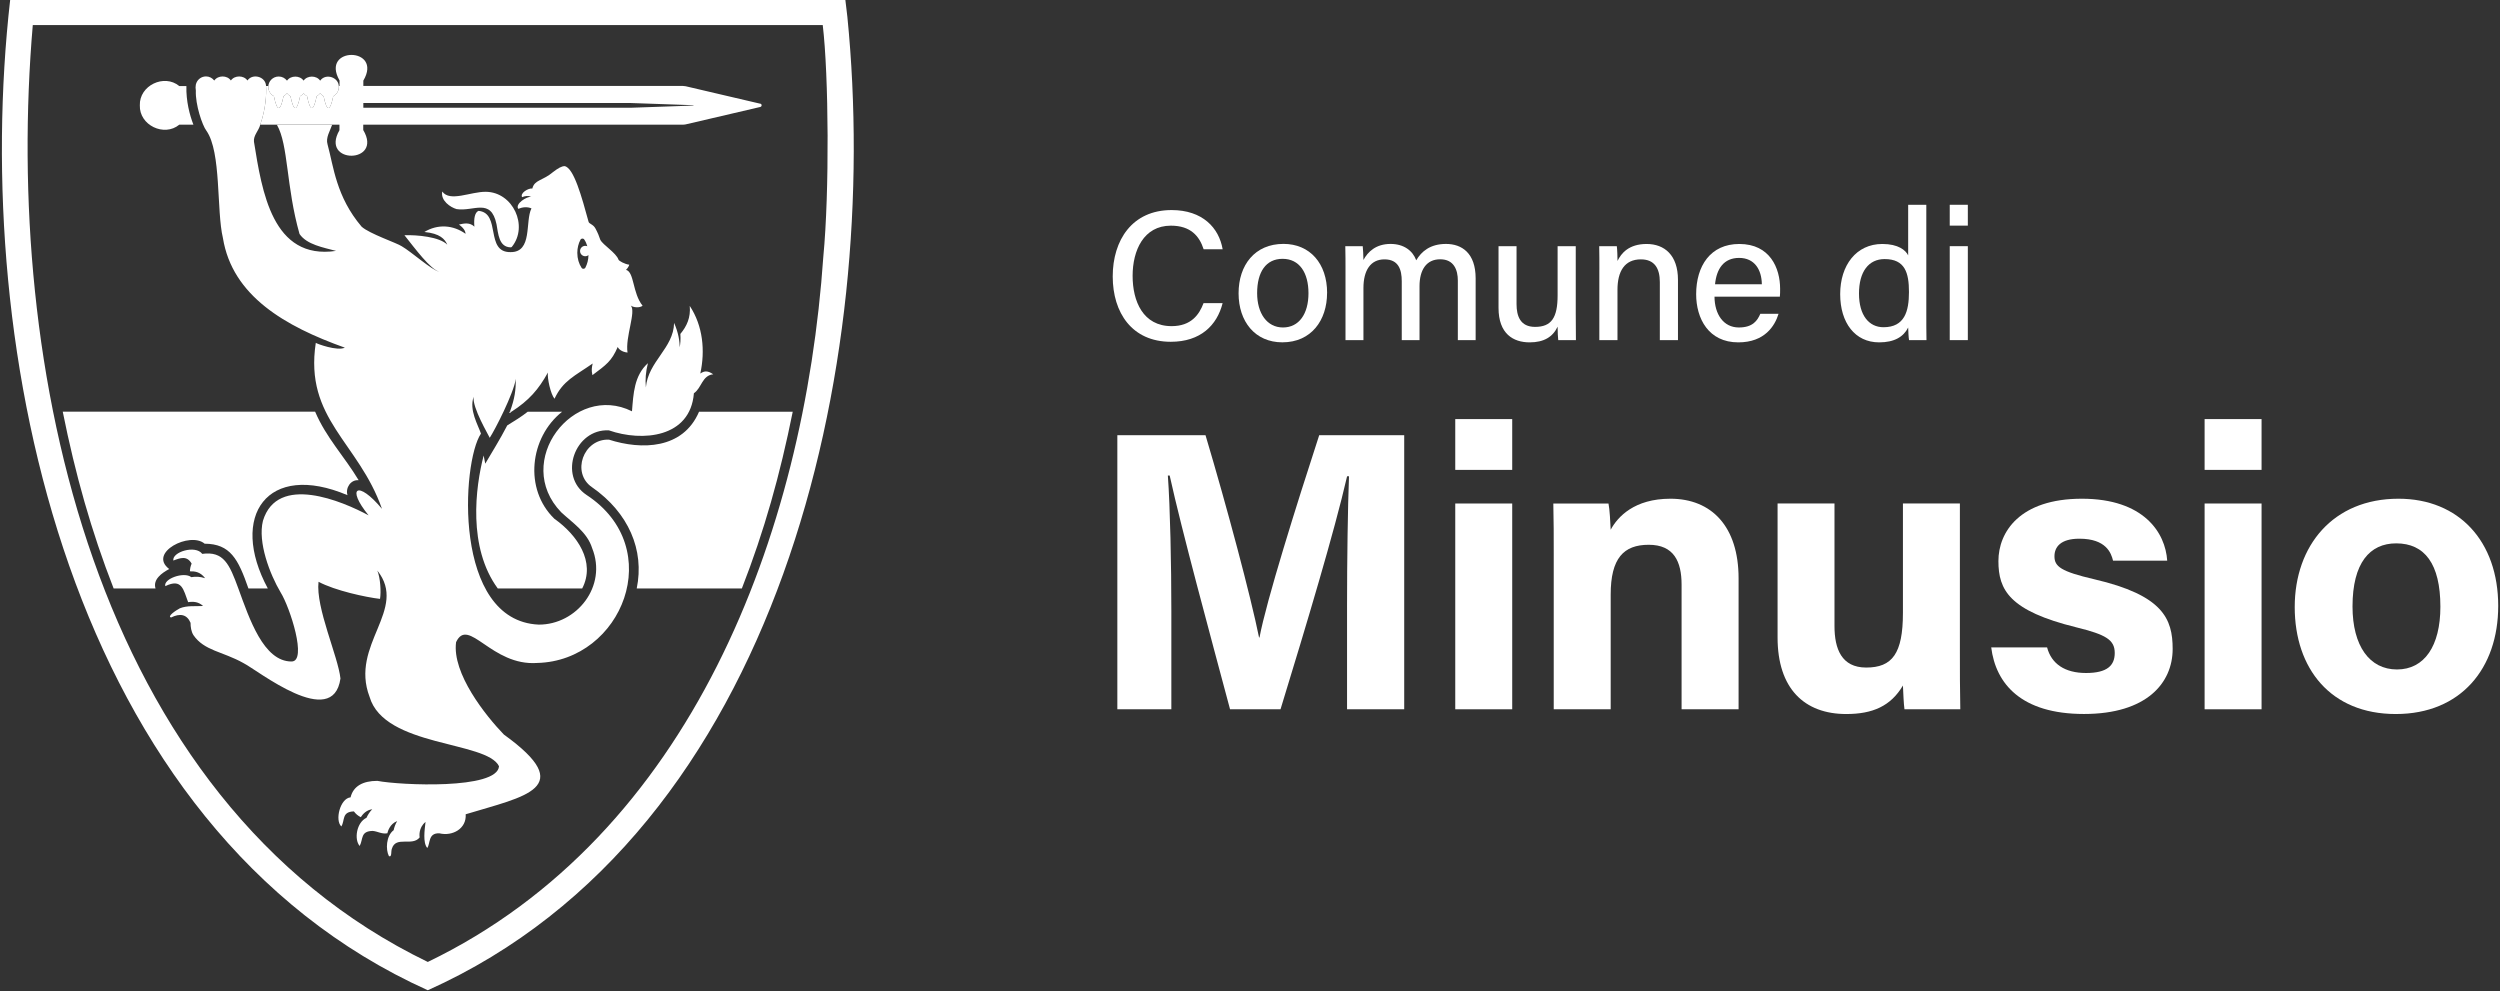 <?xml version="1.0" encoding="UTF-8"?>
<svg id="Livello_1" data-name="Livello 1" xmlns="http://www.w3.org/2000/svg" version="1.1" viewBox="0 0 600.89 238.28">
  <rect x="0" y="0" width="600.89" height="238.28" fill="#333333" stroke="none"/>
  <defs>
    <style>
      .cls-1 {
        fill: #fff;
        stroke-width: 0px;
      }
    </style>
  </defs>
  <g>
    <path class="cls-1" d="M293.86,72.87c-1.34,5.33-5.32,9.28-12.45,9.28-9.32,0-13.96-6.98-13.96-15.7s4.67-15.96,14.15-15.96c7.44,0,11.39,4.27,12.27,9.42h-4.57c-1.02-3.17-3.13-5.67-7.87-5.67-6.55,0-9.2,5.95-9.2,12.06s2.49,12.09,9.38,12.09c4.68,0,6.63-2.76,7.67-5.53h4.6Z"/>
    <path class="cls-1" d="M318.97,70.41c0,6.57-3.8,11.87-10.75,11.87-6.57,0-10.52-5.01-10.52-11.79s3.91-11.87,10.79-11.87c6.34,0,10.49,4.69,10.49,11.78ZM302.16,70.46c0,4.84,2.36,8.25,6.21,8.25s6.13-3.26,6.13-8.23-2.2-8.27-6.22-8.27-6.12,3.17-6.12,8.25Z"/>
    <path class="cls-1" d="M323.4,64.99c0-1.95,0-3.97-.05-5.82h4.19c.06.65.17,2.24.17,3.32,1.05-1.96,2.99-3.86,6.52-3.86,3.21,0,5.32,1.63,6.17,3.93,1.23-2.09,3.33-3.93,7.15-3.93s7.13,2.21,7.13,8.28v14.84h-4.28v-14.31c0-2.51-.9-5.12-4.24-5.12s-4.97,2.57-4.97,6.47v12.96h-4.27v-14.16c0-2.79-.78-5.25-4.15-5.25s-5.06,2.67-5.06,6.89v12.52h-4.31v-16.76Z"/>
    <path class="cls-1" d="M378.74,75.17c0,2.19.02,5.11.04,6.58h-4.25c-.09-.6-.13-1.94-.15-3.23-1.15,2.46-3.29,3.77-6.72,3.77-3.96,0-7.48-2.07-7.48-8.29v-14.82h4.33v13.91c0,2.88.9,5.48,4.45,5.48,3.9,0,5.42-2.15,5.42-7.57v-11.82h4.36v16.01Z"/>
    <path class="cls-1" d="M384.42,64.86c0-1.95,0-3.96-.04-5.69h4.23c.11.65.17,2.87.17,3.55.88-1.84,2.72-4.08,7-4.08s7.53,2.68,7.53,8.62v14.49h-4.36v-13.96c0-3.24-1.24-5.45-4.55-5.45-3.95,0-5.63,2.9-5.63,7.33v12.08h-4.36v-16.89Z"/>
    <path class="cls-1" d="M412.09,71.29c.02,4.25,2.16,7.42,5.85,7.42,3.39,0,4.47-1.69,5.16-3.28h4.38c-.87,2.87-3.3,6.86-9.67,6.86-7.16,0-10.13-5.73-10.13-11.57,0-6.79,3.43-12.08,10.37-12.08,7.38,0,9.81,5.8,9.81,10.78,0,.7,0,1.26-.06,1.88h-15.72ZM423.47,68.33c-.04-3.51-1.76-6.34-5.46-6.34s-5.43,2.63-5.79,6.34h11.25Z"/>
    <path class="cls-1" d="M463,49.22v26.19c0,2.11,0,4.19.04,6.35h-4.19c-.11-.61-.19-2.23-.21-3.04-1.11,2.24-3.33,3.57-6.97,3.57-5.79,0-9.37-4.68-9.37-11.6s3.85-12.05,10.13-12.05c3.85,0,5.63,1.52,6.21,2.74v-12.16h4.36ZM446.82,70.56c0,5.25,2.42,8.09,5.88,8.09,5.09,0,6.13-3.83,6.13-8.46s-.95-7.92-5.85-7.92c-3.85,0-6.16,3.04-6.16,8.28Z"/>
    <path class="cls-1" d="M468.63,49.22h4.35v5.01h-4.35v-5.01ZM468.63,59.17h4.35v22.58h-4.35v-22.58Z"/>
    <path class="cls-1" d="M323.77,145.77c0-11.24.18-23.84.47-31.29h-.46c-3.09,13.44-9.68,35.38-16,56h-12.13c-4.81-18.02-11.62-43.02-14.51-56.18h-.44c.56,7.73.84,21.28.84,32.58v23.6h-12.98v-65.88h21.19c5.14,17.21,10.89,38.8,12.87,48.62h.11c1.61-8.66,8.85-31.74,14.35-48.62h20.43v65.88h-13.74v-24.71Z"/>
    <path class="cls-1" d="M349.78,100.73h13.69v12.21h-13.69v-12.21ZM349.78,121.02h13.69v49.46h-13.69v-49.46Z"/>
    <path class="cls-1" d="M373.45,133.48c0-4.2,0-8.81-.1-12.46h13.26c.28,1.28.46,4.71.53,6.3,1.68-3.11,5.69-7.45,14.35-7.45,9.93,0,16.39,6.71,16.39,19.14v31.46h-13.7v-29.94c0-5.56-1.85-9.59-7.89-9.59s-9.15,3.23-9.15,11.97v27.56h-13.69v-37Z"/>
    <path class="cls-1" d="M471.07,156.11c0,4.77,0,9.95.1,14.37h-13.42c-.19-1.33-.29-3.97-.37-5.71-2.93,4.96-7.3,6.85-13.62,6.85-10.08,0-16.51-6.12-16.51-18.39v-32.22h13.68v29.47c0,5.46,1.69,9.97,7.62,9.97,6.24,0,8.83-3.33,8.83-13.12v-26.32h13.69v35.09Z"/>
    <path class="cls-1" d="M492.03,155.61c1.04,3.94,4.26,6.15,9.36,6.15s6.9-1.81,6.9-4.81c0-3.17-2.13-4.42-9.21-6.16-16.11-3.97-18.75-8.96-18.75-15.94s5.14-14.98,20.06-14.98,20.08,8.19,20.51,14.89h-13.02c-.44-1.83-1.66-5.28-8.09-5.28-4.53,0-5.99,2.01-5.99,4.23,0,2.46,1.54,3.65,9.57,5.52,16.5,3.84,18.84,9.49,18.84,16.74,0,8.19-6.23,15.64-21.31,15.64s-21.21-7.25-22.3-16.01h13.45Z"/>
    <path class="cls-1" d="M529.89,100.73h13.69v12.21h-13.69v-12.21ZM529.89,121.02h13.69v49.46h-13.69v-49.46Z"/>
    <path class="cls-1" d="M600.46,145.65c0,14.96-8.96,25.97-24.62,25.97s-24.29-10.94-24.29-25.71,9.23-26.04,24.93-26.04c14.56,0,23.98,10.27,23.98,25.78ZM565.44,145.75c0,9.52,4.1,15.16,10.69,15.16s10.43-5.64,10.43-15.07c0-10.35-3.8-15.24-10.62-15.24-6.35,0-10.5,4.7-10.5,15.16Z"/>
  </g>
  <g>
    <path class="cls-1" d="M86.21,115.42c-1.92-.17-3.22,1.85-2.69,3.6-19.27-8.18-28.52,5.02-19.15,22.42h-4.66c-2.45-7.07-4.36-10.73-10.53-10.76-3.47-2.99-13.71,2.15-8.51,6.09-1.77.94-3.97,2.5-3.29,4.67h-10.07c-5.36-13.75-9.2-27.4-12.23-42.49h60.66c2.71,6.34,7.01,10.72,10.46,16.47Z"/>
    <path class="cls-1" d="M122.95,98.95c-.17.11-.34.22-.51.32.05-.11.08-.22.12-.32h.39Z"/>
    <path class="cls-1" d="M190.54,98.95c-3.03,15.09-6.85,28.72-12.23,42.49h-25.27c1.91-9.26-1.98-18.22-10.74-24.33-5.03-3.42-2.12-11.67,4.06-11.44,7.82,2.51,17.79,2.35,21.66-6.71h22.53Z"/>
    <g>
      <path class="cls-1" d="M203.67,4.04c-.12-1.03-.37-3.1-.49-4.12H2.45c-9.57,84.37,13.97,199.14,100.37,238.09C187.91,199.91,211.96,87.17,203.67,4.04ZM197.89,61.7c-4.61,66.68-31.81,139.02-95.07,169.51C22.01,192.07.9,87.39,7.88,6.02h189.87c1.44,12.05,1.63,40.14.14,55.68Z"/>
      <path class="cls-1" d="M139.93,141.44h-20.29c-7.23-9.87-5.38-24.3-3.39-31.96l.38,1.97c1.75-3,3.49-5.72,5.29-9.2,1.6-.98,3.55-2.18,4.92-3.29h8.27c-7.78,6.16-9.25,18.59-1.85,25.74,5.45,3.85,9.99,10.35,6.67,16.75Z"/>
    </g>
    <path class="cls-1" d="M45.01,144.78s0,0,0,0h0s0,0,.01,0Z"/>
    <path class="cls-1" d="M45.01,144.78s0,0,0,0h0s0,0,.01,0Z"/>
    <path class="cls-1" d="M151.18,64.78s0,0,0,0c0,0,0,0,0,0Z"/>
    <path class="cls-1" d="M45.01,144.78s0,0,0,0h0s0,0,.01,0Z"/>
    <rect class="cls-1" x="86.86" y="20.68" width="0" height="0"/>
    <g>
      <path class="cls-1" d="M45,144.78h0s0,0,0,0c0,0,0,0-.01,0Z"/>
      <g>
        <path class="cls-1" d="M122.95,98.95c-.17.11-.34.22-.51.32.05-.11.08-.22.12-.32h.39Z"/>
        <path class="cls-1" d="M46.49,29.97s-3.4,0-3.4,0c-3.63,3-9.64.13-9.48-4.65-.16-4.77,5.85-7.64,9.48-4.64h1.71c-.09,3.6.77,6.93,1.69,9.29Z"/>
      </g>
    </g>
    <path class="cls-1" d="M119.34,53.89c.42,2.27.55,5.53,3.43,5.56.1,0,.2-.05.26-.12,4.04-4.97.29-13.16-6.24-13.23-3.69-.05-8.65,2.53-10.49-.07-.45,2.18,1.96,3.81,3.45,4.23,4.1.64,8.24-2.79,9.59,3.63Z"/>
    <path class="cls-1" d="M166.47,25.38l-6.85.24-8.04.28s-.35,0-.54,0h-63.71v-1.14h63.71c.17,0,.39,0,.54,0,2.04.07,8.05.28,8.05.28l6.85.24c.35.01.35.09,0,.1ZM182.75,24.93l-8.25-1.93s-7.24-1.7-9.69-2.27c-.19-.04-.44-.07-.65-.07h-76.83v-1.28c4.83-8.18-10.43-8.28-5.72-.04v1.33h-.18c.11,1.02-.47,2-1.33,2.44-.77,3.76-1.55,3.81-2.32,0-.33-.17-.61-.41-.83-.7-.22.29-.5.53-.83.7-.78,3.77-1.53,3.82-2.32,0-.33-.17-.61-.41-.83-.7-.22.29-.5.53-.83.7-.8,3.79-1.53,3.81-2.33,0-.32-.17-.61-.41-.83-.7-.23.29-.5.53-.83.7-.68,3.37-1.46,4.19-2.32,0-.87-.46-1.43-1.43-1.33-2.44h-.55s0,.07,0,.12c.11,1.85-.07,5.39-1.4,9.17h19.04v1.34c-4.73,8.24,10.58,8.12,5.72-.04v-1.29h76.84c.23,0,.65-.07.65-.07l9.69-2.26,8.25-1.93c.43-.1.43-.71,0-.8Z"/>
    <path class="cls-1" d="M76.95,19.38c-.89-1.29-3.08-1.29-3.98,0-.89-1.29-3.08-1.29-3.98,0,0,0-.02-.01-.03-.02-.46-.59-1.16-.97-1.97-.97-1.39,0-2.51,1.12-2.51,2.51,0,.96.54,1.78,1.33,2.2,0,0,.01.01.02.02.85,4.17,1.63,3.4,2.32,0,.03-.01.05-.04.08-.05.11-.06.21-.13.3-.2.04-.03.08-.07.12-.1.08-.08.16-.16.24-.25.03-.03.06-.06.09-.09.22.29.5.53.83.7.79,3.78,1.53,3.82,2.33,0,.32-.17.61-.41.83-.7.23.29.5.53.83.7.78,3.8,1.53,3.8,2.32,0,.32-.17.61-.41.83-.7.23.29.5.53.83.7.76,3.78,1.54,3.79,2.32,0,.8-.42,1.34-1.25,1.34-2.22.08-2.33-3.16-3.41-4.49-1.52Z"/>
    <path class="cls-1" d="M169.74,89.27c-.47,0-.92.17-1.42.51,1.2-5.45.65-11.45-2.54-16.26.27,2.78-.71,4.9-2.25,6.74.09,1.3,0,2.51-.18,3.23.04-1.45-.32-3.62-1.33-5.88-.1,6.09-6.26,9.26-6.78,15.52-.18-1.84-.04-3.76.49-5.84-3.32,2.99-3.49,7.36-3.83,11.57-14.01-7.01-28.78,12.1-17.01,24.27,2.79,2.59,6.23,4.79,7.43,8.61,3.7,9.16-3.71,18.44-12.85,18.39-20.71-.93-18.51-39.11-13.87-45.91-.7-2.08-2.9-5.68-1.75-8.87-.43,2.52,3.62,9.29,3.86,9.88,1.29-1.99,5.69-10.54,6.28-14.18-.02,2.72-.25,4.72-1.43,7.9h.39c4.2-2.7,6.5-5.35,8.74-9.41-.19,1.34.66,5.22,1.59,6.3,2.04-4.35,4.85-5.46,9.17-8.47-.23,1.04-.32,1.61-.06,2.8,3.34-2.51,4.61-3.35,6.09-6.79.14.44.92,1.22,2.35,1.36-.59-3.72,2.12-9.85.78-11.3.65.49,2.12.61,2.84.05-2.46-3.08-1.97-8.09-3.98-8.63.48-.46.77-1.09.77-1.24-1.11-.13-2.48-.93-2.57-1.19-.59-1.69-3.73-3.52-4.38-4.79-.26-.82-.63-1.72-1.17-2.72-.57-1.07-1.56-1.07-1.67-1.67-1.61-5.86-3.52-12.92-5.74-13.32-.72,0-1.61.52-2.75,1.4-2.55,2.16-4.49,1.85-5.01,3.98-.95-.13-2.99,1.07-2.47,2.08.71-.3,1.51-.4,2.24-.1-1.16-.08-3.97,1.71-3.15,2.91,1.01-.43,2.15-.55,3.17-.11-1.58,3.08.34,10.59-5.05,10.51-6.17.07-2.2-9.41-7.68-9.92-.85.38-1.17,1.74-.99,3.8-1.09-1.06-2.43-.8-3.71-.51,1.59,1.16,1.54,1.96,1.59,2.23-2.98-2.14-6.69-2.4-9.9-.44,3.77.36,4.93,1.72,5.51,3.06-1.82-1.9-7.35-2.39-10.3-2.28,2.6,3.28,6.19,8.13,8.37,8.78-1.87-.42-6.63-4.74-8.99-6.11-1.15-.8-7.79-3.01-9.68-4.73-6.13-7.23-6.73-14.45-8.18-19.76-.5-1.64.6-3.23,1.1-4.74h-13.27s0,.02,0,.03c2.77,4.79,2.19,14.82,5.43,26.23,1.76,2.58,5.73,3.24,8.78,4.07-15.29,2.26-17.8-14.27-19.73-26.24-.18-1.52,1.16-2.65,1.51-4.09,1.33-3.78,1.51-7.32,1.4-9.17,0-.12-.01-.23-.02-.33-.23-2.12-3.25-2.87-4.46-1.13-.89-1.29-3.08-1.29-3.98,0-.89-1.29-3.08-1.29-3.98,0,0,0-.02,0-.03-.01-.46-.58-1.16-.97-1.96-.97-1.06,0-1.96.65-2.33,1.58-.05.13-.1.27-.13.42,0,.01,0,.02,0,.03-.08.39-.08.85.01,1.39-.14,3.34,1.54,8.33,2.54,9.64,3.62,5.12,2.39,19.19,3.97,25.79,2.26,13.92,14.95,21.22,29.31,26.35-1.88.87-6.74-.95-6.99-1.16-2.78,18.3,10.26,23.82,15.91,39.9-5.84-7-8.68-5.12-3.22,1.56-6.27-3.38-21.93-10.07-25.39,1.31-1.29,5.12,1.64,12.83,4.26,17.23,2.22,3.55,6.47,16.62,2.6,16.59-6.72,0-10.12-10.28-12.77-17.54-2.14-5.86-3.53-9.03-8.68-8.33-1.64-2.21-7.3-.45-6.95,1.61,1.66-.64,3.29-1.25,4.4.74-.26.58-.4,1.21-.41,1.85,1.02-.02,2.43.02,3.65,1.65-1.19-.37-2.18-.44-3.32-.25-1.76-1.4-6.76.41-6.25,2.16,4.03-1.97,4.35.86,5.49,3.85,1.3-.2,2.51-.09,3.59.92-1.88.11-3.83-.16-5.58.55-1.01.53-3.15,1.99-2.1,2.21,2.1-1.04,3.78-.81,4.67,1.28,0,1.02.16,2.09.68,2.94h0c2.57,3.79,7.06,3.95,11.98,6.71,3.5,1.76,21.58,16.3,23.37,3.74-.56-5.31-5.99-17.04-5.27-23.25,3.99,2.13,11.4,3.72,14.78,4.11.28-1.63.09-5.05-.65-6.81,7.49,9.38-6.68,17.77-1.86,30.36,3.54,12.12,28.14,10.55,31.11,16.67-.38,5.66-23.77,4.58-29.25,3.52-3.48,0-5.78,1.28-6.43,3.96-2.51.23-3.82,5.53-2.22,6.99.91-1.44.04-3.53,3.02-3.61.43.59,1,1.07,1.66,1.39.41-.65,1.28-1.72,2.75-1.91-.67.69-1.1,1.42-1.38,2.05-2.4,1.12-3.02,5.2-1.64,6.78.88-1.67.15-3.55,3.11-3.62,1.2.09,2.22.82,3.54.57.11-.47.61-2.27,2.36-2.93-.46.78-.71,1.54-.84,2.18-1.85,1.4-1.94,4.68-1.15,6.22.77.43.47-1.2.72-1.76.96-3.17,4.88-.47,6.67-2.71-.02-.23-.35-2.27,1.42-3.73-.22,1.92-.68,4.97.41,6.26.78-1,.14-3.65,2.93-3.52,3.11.76,6.55-1.1,6.31-4.58,14.22-4.32,27.08-6.26,9.17-19.17-4.4-4.56-12.48-14.7-11.48-22.2,2.96-6.26,8.48,5.81,19.53,5,20.4-.51,31.3-27.62,11.84-40.37-6.9-4.56-2.81-15.93,5.35-15.54,8.08,2.82,19.6,1.77,20.44-8.91,1.89-1.28,1.95-4.29,4.65-4.56-.65-.45-1.19-.68-1.71-.68ZM139.52,57.62c.18-.35.69-.38.91-.05.32.47.57,1.02.74,1.62-.15-.07-.32-.1-.5-.1-.69,0-1.25.56-1.25,1.25s.56,1.25,1.25,1.25c.29,0,.56-.1.77-.28-.01,1.13-.29,2.16-.74,3.02-.19.35-.69.38-.91.05-.64-.96-1.03-2.22-1.03-3.6,0-1.17.28-2.26.75-3.14Z"/>
  </g>
</svg>